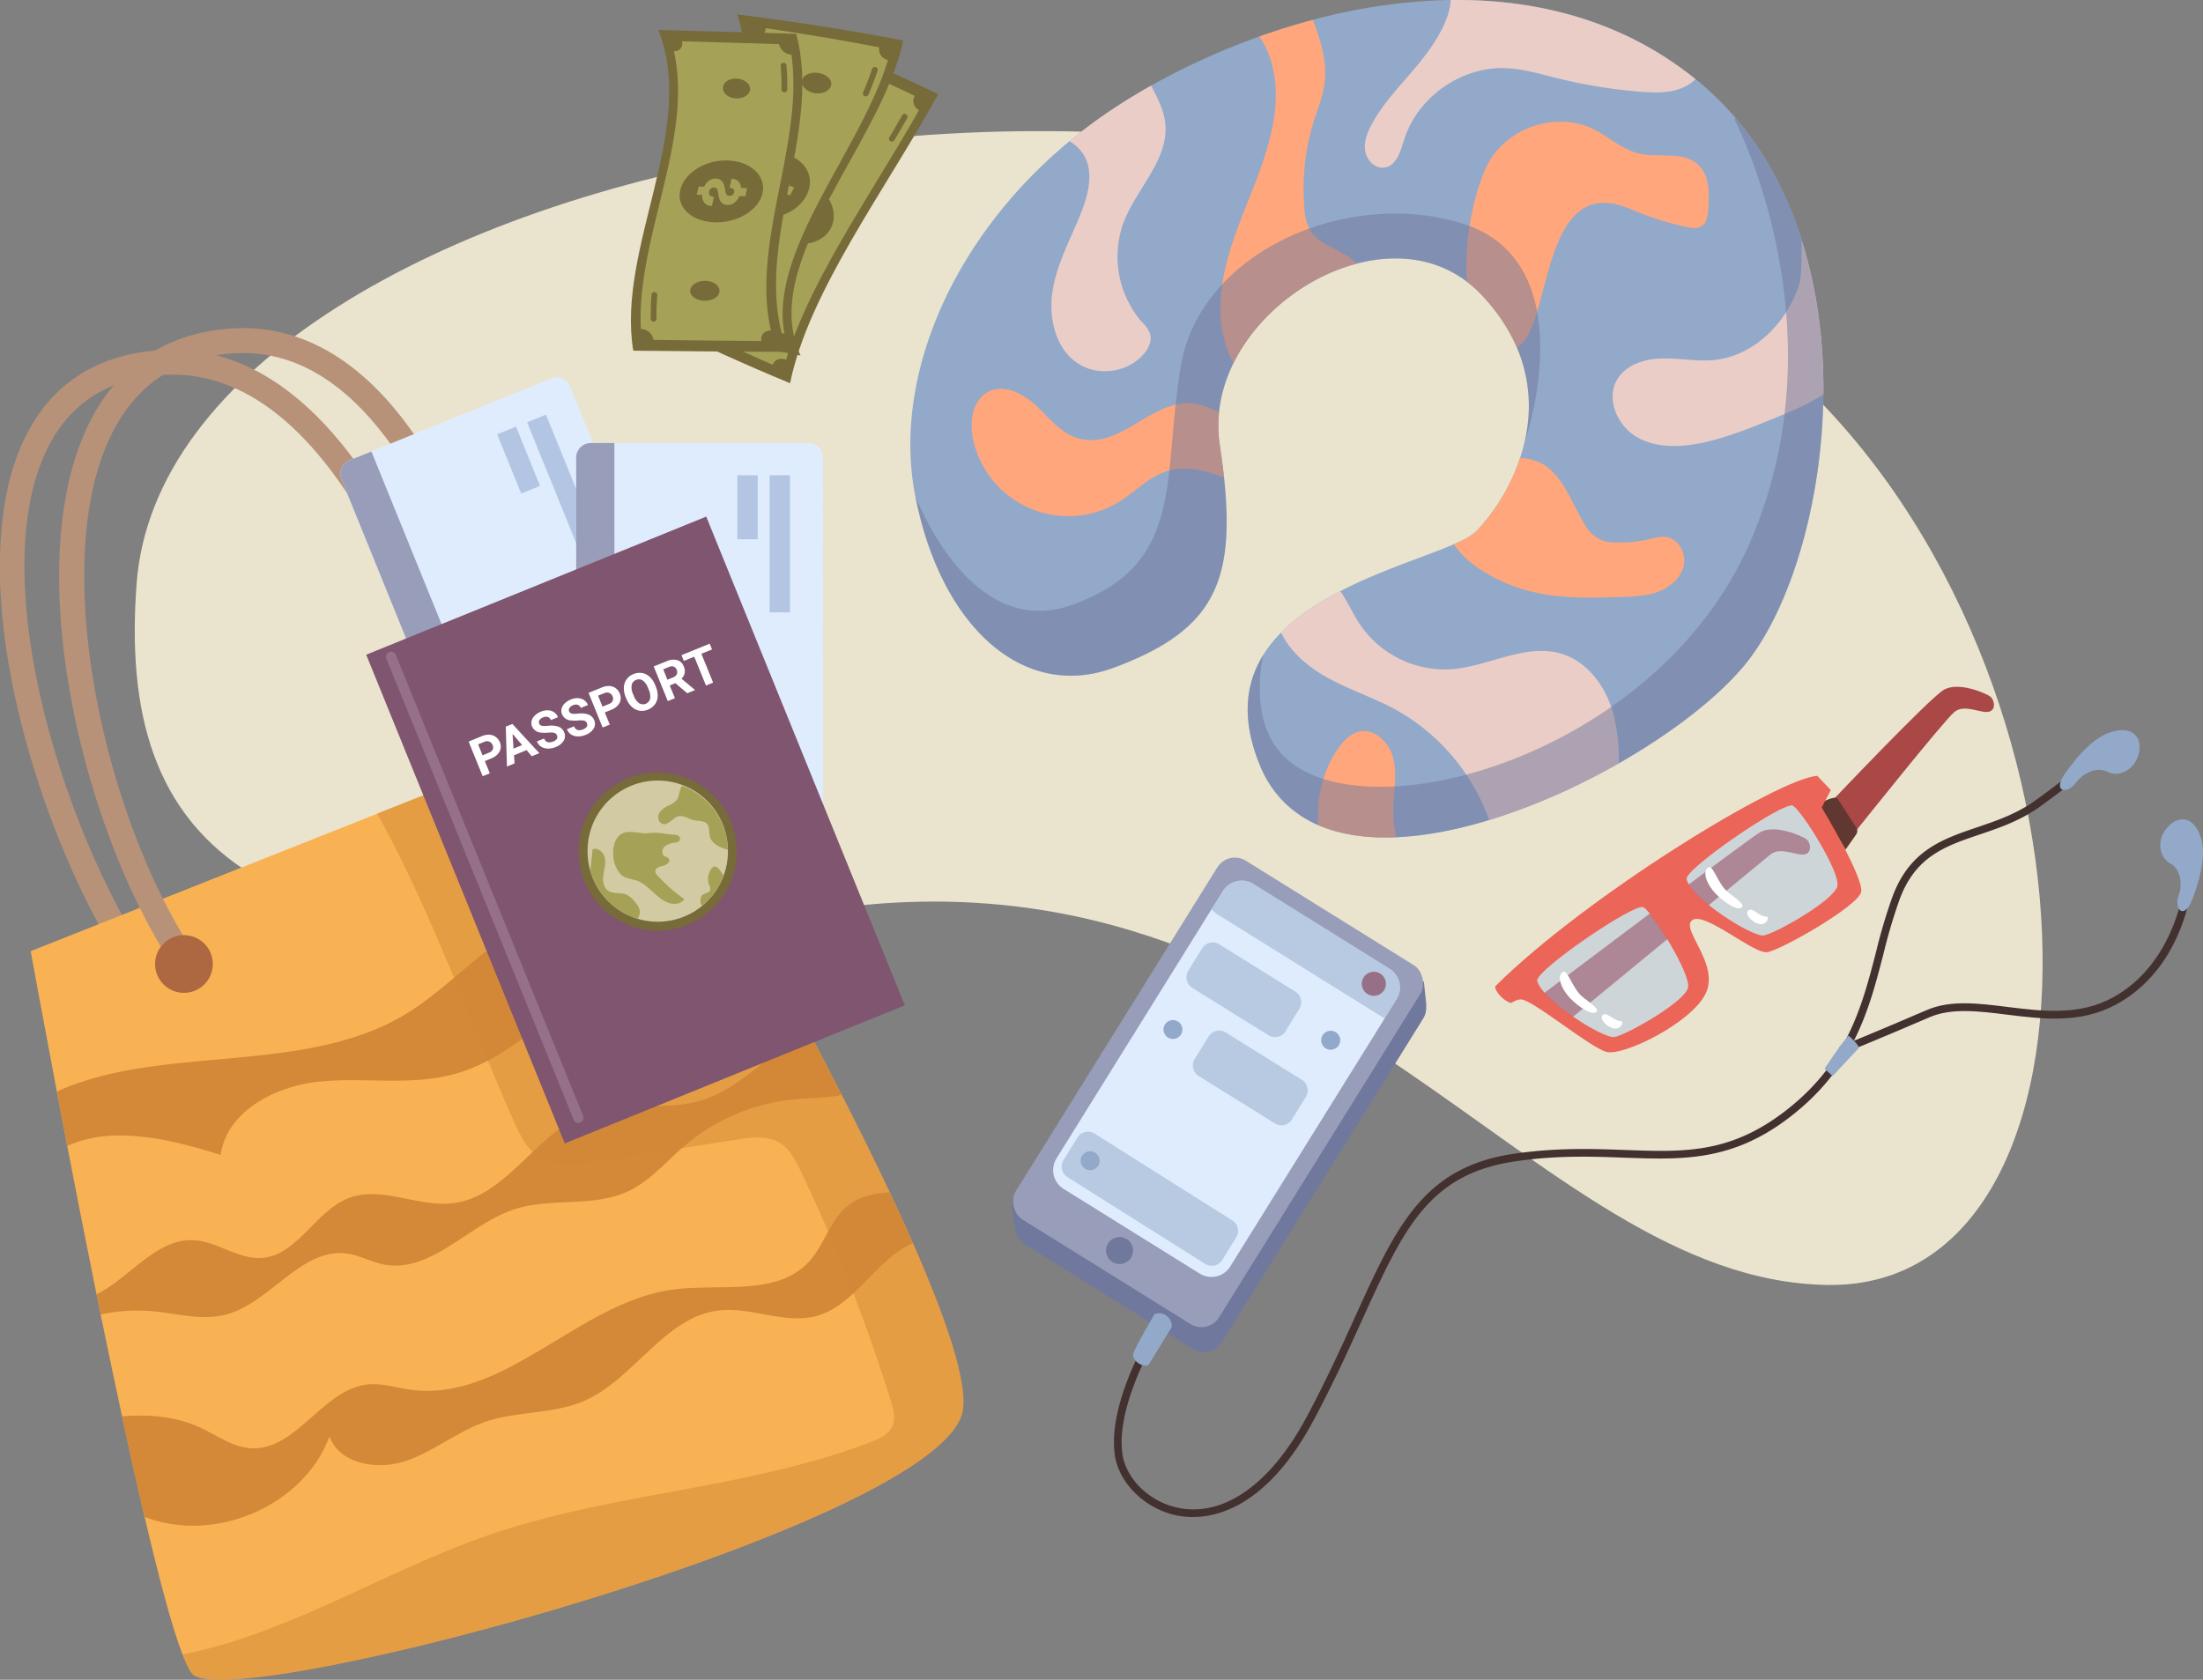 <svg id="tourist_set" data-name="tourist set" xmlns="http://www.w3.org/2000/svg" xmlns:xlink="http://www.w3.org/1999/xlink" viewBox="0 0 845.31 644.71"><rect x="0" y="0" width="845.31" height="644.71" fill="#808080" stroke="none"/><defs><style>.cls-1{fill:none;}.cls-2{clip-path:url(#clip-path);}.cls-3{fill:#eae4ce;}.cls-4{fill:#b79279;}.cls-5{fill:#f9b253;}.cls-6,.cls-8{fill:#d38937;}.cls-7{fill:#ad6842;}.cls-12,.cls-18,.cls-28,.cls-8{opacity:0.5;}.cls-18,.cls-9{fill:#70799d;}.cls-10{fill:#989db9;}.cls-11{fill:#dfecfd;}.cls-12,.cls-13{fill:#93a9c9;}.cls-14{fill:#967086;}.cls-15{fill:#42312f;}.cls-16{fill:#eacdc7;}.cls-17{fill:#ffa67c;}.cls-19,.cls-28{fill:#b2c6e4;}.cls-20{fill:#7f556f;}.cls-21{fill:#776b3a;}.cls-22{fill:#fff;}.cls-23{fill:#d2caa2;}.cls-24{fill:#a5a156;}.cls-25{fill:#aa4848;}.cls-26{fill:#603831;}.cls-27{fill:#ec6559;}</style><clipPath id="clip-path" transform="translate(-3945.05 -94.01)"><rect class="cls-1" width="5900" height="2000"/></clipPath></defs><g class="cls-2"><path class="cls-3" d="M3997.48,317.9c-7.44,98.23,40.21,159.26,262.25,125.54C4453.5,414,4531.31,585.66,4646.47,587.19S4756.84,344,4626.86,232.5C4436.94,69.6,4010,152.57,3997.48,317.9Z" transform="translate(-3945.05 -94.01)"/><path class="cls-4" d="M3999.32,471.37a4.78,4.78,0,0,1-4-2.09c-18.47-27.07-34.71-65.59-43.43-103.06-10-42.92-9.09-79.81,2.57-103.88,10.09-20.82,27.54-32.23,51.89-33.93,22.65-1.58,43.8,7.86,62.9,28.07,14.85,15.7,28.5,38,40.57,66.19,20.38,47.66,29.44,96.77,29.53,97.26a4.78,4.78,0,1,1-9.4,1.71c-.35-1.9-35.6-189.8-122.94-183.7-20.68,1.45-35.46,11.06-43.95,28.57-24.31,50.2,7,148.79,40.16,197.38a4.79,4.79,0,0,1-3.95,7.48Z" transform="translate(-3945.05 -94.01)"/><path class="cls-5" d="M4314.55,634.85c-5.35,43.62-280.91,117.64-295.66,101.64-1.1-1.19-2.38-3.75-3.8-7.47-4-10.27-9.05-29.39-14.57-52.88-2.8-11.91-5.71-25-8.64-38.58-2.74-12.69-5.49-25.86-8.2-39-.52-2.58-1-5.16-1.58-7.73-4-19.72-7.82-39.2-11.23-56.93-1.43-7.3-2.76-14.3-4-20.9-6-31.77-10.06-53.92-10.06-53.92l132.94-52.75,97.13-38.53s14.61,24.53,34,58.94c4.19,7.47,8.6,15.4,13.17,23.65,6.91,12.57,14.12,25.87,21.25,39.37,4.3,8.16,8.59,16.38,12.76,24.58,6.49,12.68,12.7,25.26,18.37,37.3,3.17,6.72,6.18,13.28,8.94,19.58C4307.92,599.86,4316,623.46,4314.55,634.85Z" transform="translate(-3945.05 -94.01)"/><path class="cls-4" d="M4016.63,468.64a4.78,4.78,0,0,1-4-2.09c-17.85-26.16-32.85-64.82-40.12-103.44-8.12-43.08-5.84-80.74,6.42-106,10.9-22.49,29.78-35.29,54.62-37,22.72-1.59,43.41,8.21,61.5,29.11,14,16.2,26.51,39.15,37.12,68.22,17.91,49.05,24.47,99.58,24.53,100.08a4.78,4.78,0,1,1-9.48,1.21c-.25-2-25.86-195.15-113-189.08-21.52,1.5-37.23,12.15-46.68,31.65-24.18,49.93-2.12,148.47,33,199.93a4.78,4.78,0,0,1-1.26,6.64A4.7,4.7,0,0,1,4016.63,468.64Z" transform="translate(-3945.05 -94.01)"/><path class="cls-6" d="M4234,450.34c-9.89,2.54-20.76,2.13-30.84,4.54-32.26,7.74-52.1,42.9-84.15,51.48-16.51,4.41-34.07,1.1-51.08,2.75s-35.85,11.26-38.21,28.19c-19.07-6.07-41.71-11.45-58.83-3.44-1.43-7.31-2.76-14.31-4-20.9,39.17-17.82,91.56-6.62,130.62-27.88,20.44-11.13,35.21-32,57.36-39.12,19.2-6.16,42.08-1.22,58.47-13a89.69,89.69,0,0,0,7.52-6.3C4225,434.16,4229.42,442.09,4234,450.34Z" transform="translate(-3945.05 -94.01)"/><path class="cls-6" d="M4268,514.29c-5.93,1.23-12.25,1.11-18.35,1.7a76.1,76.1,0,0,0-41.71,17.61c-7.19,6.12-13.43,13.72-22,17.7-13.41,6.21-29.51,2.27-43.56,6.87-17.65,5.8-32,24.8-50.26,21.12-4.68-.95-9-3.4-13.71-4.11-17.82-2.61-29.75,19.29-47.26,23.53-8.68,2.1-17.72-.43-26.63-1.34a67.74,67.74,0,0,0-20.83,1.14c-.52-2.58-1-5.16-1.58-7.74.5-.24,1-.49,1.48-.76,12.22-6.82,21.94-20.75,35.9-20,9,.51,17,7.46,26.07,6.79,13.72-1,20.52-18.14,33.42-23,12.59-4.74,26.52,3.62,39.89,2,20.74-2.55,31.76-27.07,51.35-34.36,14-5.21,30.05-.72,44.29-5.19,15.35-4.81,26.95-19.43,40.74-26.59C4259.54,497.87,4263.82,506.1,4268,514.29Z" transform="translate(-3945.05 -94.01)"/><path class="cls-6" d="M4295.31,571.17c-14.25,6.15-22.05,24-37.21,28-12.13,3.17-24.82-3.68-37.27-2.18-21,2.5-32.45,26.53-51.9,34.81-11.79,5-25.41,3.75-37.55,7.88-10.77,3.66-19.81,11.38-30.57,15.06s-25.41,1.31-29.33-9.37c-10.07,27-44.5,41.22-71,30.82-2.8-11.92-5.71-25-8.65-38.57,10.39-.82,20.49-.07,30.07,4.33,6.42,3,12.41,7.51,19.46,7.92,17.54,1,27.71-23.1,45.22-24.55,5.19-.42,10.29,1.26,15.43,2,36.28,5.46,64.83-33.45,101.19-38.36,18.14-2.44,40,2.74,52.31-10.77,5.76-6.29,7.88-15.5,14.36-21,4.62-3.93,10.33-5.24,16.46-5.54C4289.54,558.31,4292.55,564.87,4295.31,571.17Z" transform="translate(-3945.05 -94.01)"/><path class="cls-7" d="M4004.7,465.74a11.07,11.07,0,1,1,12.66,9.2A11.07,11.07,0,0,1,4004.7,465.74Z" transform="translate(-3945.05 -94.01)"/><circle class="cls-7" cx="4150.7" cy="416.22" r="11.07" transform="translate(-2572.78 3433.79) rotate(-53.96)"/><path class="cls-8" d="M4314.55,634.85c-5.35,43.62-280.91,117.64-295.66,101.64-1.1-1.19-2.38-3.75-3.8-7.47l.49-.1c41.33-8.36,77.69-32.33,117.59-45.95,47.46-16.2,99.18-17.54,146-35.48,3.29-1.25,6.84-2.86,8.28-6.07,1.36-3,.41-6.54-.58-9.72a658.58,658.58,0,0,0-34.59-88.21c-2-4.22-4.29-8.66-8.34-11-4.67-2.69-10.47-2-15.79-1.13l-54.75,8.52c-7.28,1.13-15.31,2.12-21.51-1.86-5-3.23-7.69-9-10.09-14.49-16.93-38.63-31.41-80.13-51.93-117l-.15-.27,97.13-38.53s14.61,24.53,34,58.94c4.19,7.47,8.6,15.4,13.17,23.65,6.91,12.57,14.12,25.87,21.25,39.37,4.3,8.16,8.59,16.38,12.76,24.58,6.49,12.68,12.7,25.26,18.37,37.3,3.17,6.72,6.18,13.28,8.94,19.58C4307.92,599.86,4316,623.46,4314.55,634.85Z" transform="translate(-3945.05 -94.01)"/><path class="cls-9" d="M4492.38,479.91l-1-9.28-4.42,2.4L4424.14,434a8,8,0,0,0-11,2.56l-71.95,115.61-8.11,4.4,1.59,8.86a7.94,7.94,0,0,0,3.73,6.29l64.42,40.09a8,8,0,0,0,11-2.55L4491.11,485a7.85,7.85,0,0,0,1.15-5Z" transform="translate(-3945.05 -94.01)"/><rect class="cls-10" x="4366.33" y="432.47" width="91.8" height="162.21" rx="7.96" transform="translate(-3007.53 -2347.73) rotate(31.89)"/><path class="cls-11" d="M4481,477.42l-4.65,7.49-59.25,95.2a8.51,8.51,0,0,1-11.71,2.72l-52.23-32.51a8.5,8.5,0,0,1-2.73-11.7L4409.92,443l4.38-7a8.51,8.51,0,0,1,11.71-2.73l52.24,32.52A8.48,8.48,0,0,1,4481,477.42Z" transform="translate(-3945.05 -94.01)"/><path class="cls-12" d="M4443.65,481.17l-2.6,4.19-2.74,4.47a4.75,4.75,0,0,1-6.55,1.52l-29.22-18.18a4.75,4.75,0,0,1-1.52-6.55l2.88-4.72,2.45-3.94a4.75,4.75,0,0,1,6.55-1.52l29.23,18.19A4.75,4.75,0,0,1,4443.65,481.17Z" transform="translate(-3945.05 -94.01)"/><path class="cls-12" d="M4446.13,515l-2.61,4.19-2.73,4.48a4.75,4.75,0,0,1-6.55,1.52L4405,507a4.75,4.75,0,0,1-1.53-6.54l2.89-4.72,2.45-3.94a4.76,4.76,0,0,1,6.55-1.53l29.22,18.19A4.75,4.75,0,0,1,4446.13,515Z" transform="translate(-3945.05 -94.01)"/><path class="cls-12" d="M4419.4,568.94l-2.61,4.19-2.73,4.48a4.77,4.77,0,0,1-6.55,1.52l-52.85-33.32a4.76,4.76,0,0,1-1.52-6.55l2.89-4.71,2.45-3.95a4.76,4.76,0,0,1,6.55-1.52l52.84,33.32A4.75,4.75,0,0,1,4419.4,568.94Z" transform="translate(-3945.05 -94.01)"/><path class="cls-12" d="M4481,477.42l-4.65,7.49-64-39.86a9.47,9.47,0,0,1-2.37-2.07l4.38-7a8.51,8.51,0,0,1,11.71-2.73l52.24,32.52A8.48,8.48,0,0,1,4481,477.42Z" transform="translate(-3945.05 -94.01)"/><path class="cls-9" d="M4370.24,571.24a5.18,5.18,0,1,1,1.66,7.14A5.18,5.18,0,0,1,4370.24,571.24Z" transform="translate(-3945.05 -94.01)"/><circle class="cls-13" cx="450.08" cy="395.14" r="3.64"/><path class="cls-14" d="M4467.59,471.61a4.62,4.62,0,1,1,4.62,4.61A4.61,4.61,0,0,1,4467.59,471.61Z" transform="translate(-3945.05 -94.01)"/><path class="cls-13" d="M4359.71,539.5a3.64,3.64,0,1,1,3.64,3.65A3.64,3.64,0,0,1,4359.71,539.5Z" transform="translate(-3945.05 -94.01)"/><path class="cls-13" d="M4452,493.28a3.65,3.65,0,1,1,3.64,3.64A3.64,3.64,0,0,1,4452,493.28Z" transform="translate(-3945.05 -94.01)"/><path class="cls-15" d="M4402.69,676.26a29.94,29.94,0,0,1-5.43-.48c-12.46-2.27-23-12.38-24.47-23.53-2.89-21.64,16-50.89,16.79-52.12l2.47,1.6c-.19.3-19.09,29.57-16.35,50.13,1.33,9.94,10.82,19,22.09,21a28.6,28.6,0,0,0,5.21.47c15.56,0,31.09-12.52,43.28-35.21,7.6-14.16,13.51-27.18,18.72-38.67,15.73-34.64,26.11-57.53,61-62.62,16.47-2.4,30.42-1.89,42.72-1.44,22.14.81,39.61,1.45,60.57-14.37,24.43-18.43,30.1-40.34,35.59-61.53a208.46,208.46,0,0,1,6.39-21.51c6.65-17.68,19.17-21.94,32.42-26.44,7.59-2.58,15.45-5.25,22.77-10.61,13-9.51,14.85-11.38,15.1-11.73a1.36,1.36,0,0,0,.08,1.48,1.45,1.45,0,0,0,1.15.59l-1.3-2.58c1.64-.82,2.37,0,2.6.37.88,1.42,1.11,1.81-15.89,14.25-7.69,5.62-15.76,8.36-23.57,11-13.12,4.45-24.45,8.3-30.61,24.68a208.35,208.35,0,0,0-6.29,21.22c-5.61,21.67-11.42,44.09-36.67,63.14-21.79,16.45-40.63,15.76-62.44,15-12.18-.45-26-1-42.2,1.41-33.31,4.86-42.88,26-58.75,60.93-5.23,11.53-11.16,24.59-18.81,38.84C4432,670.85,4413.49,676.26,4402.69,676.26Z" transform="translate(-3945.05 -94.01)"/><path class="cls-15" d="M4652,498.46l-1.1-2.73c.14-.06,14.12-5.7,33.36-14,9.14-4,19.82-2.64,31.13-1.24,13.48,1.67,27.42,3.4,40.24-3.56,23.14-12.54,27-40.48,27-40.76l2.92.37c-.15,1.21-4,29.7-28.5,43-13.65,7.4-28.07,5.62-42,3.89-10.89-1.35-21.18-2.62-29.6,1C4666.17,492.74,4652.16,498.4,4652,498.46Z" transform="translate(-3945.05 -94.01)"/><path class="cls-13" d="M4736.69,392s8.44-13.28,17.11-16.57,13.37.76,12,7.44-7.77,9.65-12.22,7.34-9.91,1.3-11.81,4C4738.54,398.8,4733,398.25,4736.69,392Z" transform="translate(-3945.05 -94.01)"/><path class="cls-13" d="M4785.77,440.38s6.27-14.42,4.14-23.45-8.11-10.65-12.86-5.74-3.64,11.84.77,14.24,4.48,8.93,3.28,12C4779.09,442.67,4782.64,446.94,4785.77,440.38Z" transform="translate(-3945.05 -94.01)"/><path class="cls-13" d="M4654.39,491.51s3.42,2.93,4,4.63L4648.25,507l-3.11-2.78S4651.77,494,4654.39,491.51Z" transform="translate(-3945.05 -94.01)"/><path class="cls-13" d="M4388,598.46s-6.77,11.58-8,14.68,4.56,6.59,6,4.31,8.63-14.05,8.63-14.05C4395.15,600.3,4391.42,596.75,4388,598.46Z" transform="translate(-3945.05 -94.01)"/><path class="cls-13" d="M4644.69,245.43c-.41,41.71-12.65,81.31-28.95,102.26-9.89,12.71-28.14,27.09-49.59,39.32a248.14,248.14,0,0,1-49.69,21.75c-12.32,3.75-24.49,6.14-35.76,6.6-11,.47-21.17-.91-29.76-4.62a41.58,41.58,0,0,1-22.67-23.51c-7.06-17.52-5.2-31.14,1.55-41.94a49.35,49.35,0,0,1,6.78-8.49c6.27-6.36,14.27-11.55,22.74-15.91,15.69-8.1,32.95-13.37,43.55-18,4-1.73,7-3.38,8.69-5.06a75.15,75.15,0,0,0,16.73-28.07c.62-1.88,1.17-3.8,1.63-5.77v0a57.53,57.53,0,0,0-2.92-36.7,69,69,0,0,0-13.85-20.44,43.42,43.42,0,0,0-5.2-4.66c-12.22-9.38-27.6-10.89-42.42-7-19.55,5.16-38.14,19.75-47.24,38.19a55.31,55.31,0,0,0-5.54,18.83,48.42,48.42,0,0,0,.27,12.48q1,6.68,1.66,12.65c4.39,41-4.82,59-42.27,72.91-35,13-66.55-16.19-76.17-65.79h0c-.06-.29-.12-.56-.17-.85-8.38-44.5,14-97.87,59.33-135.41a198.36,198.36,0,0,1,18.24-13.4c4.15-2.69,8.51-5.34,13.07-7.91a273.14,273.14,0,0,1,41.5-18.86c6.69-2.38,13.55-4.53,20.53-6.38A219.15,219.15,0,0,1,4501.69,94c33.23-.45,66.26,8,94,30.4.92.75,1.84,1.51,2.75,2.29a114.16,114.16,0,0,1,12.71,12.75c11.67,13.67,19.89,29.68,25.27,46.74v.05C4642.4,205.28,4644.89,225.57,4644.69,245.43Z" transform="translate(-3945.05 -94.01)"/><path class="cls-16" d="M4376.24,179.21a38.26,38.26,0,0,0,7.06,38.5,12.59,12.59,0,0,1,3,4.24c.89,2.7-.48,5.67-2.32,7.85-5.93,7.07-17.27,8.82-25.06,3.87-8.85-5.62-11.64-17.6-10-27.95s6.8-19.75,10.72-29.47c2.64-6.58,4.75-14,2.34-20.66a15.52,15.52,0,0,0-6.57-7.4,198.36,198.36,0,0,1,18.24-13.4c4.15-2.69,8.51-5.34,13.07-7.91,2.44,4.62,4.88,9.26,5.44,14.37C4393.69,155.11,4381.27,166.2,4376.24,179.21Z" transform="translate(-3945.05 -94.01)"/><path class="cls-17" d="M4465.56,195.19c-19.55,5.16-38.14,19.75-47.24,38.19a44.78,44.78,0,0,1-4.94-18.66c-.58-13.42,3.87-26.51,8.77-39s10.37-25,12-38.35c1.22-10.12-.05-21-5.88-29.33,6.69-2.38,13.55-4.53,20.53-6.38,3.19,8.17,5.72,16.7,4.38,25.27-.7,4.38-2.39,8.53-3.75,12.75a87.11,87.11,0,0,0-3.82,34.72,18.85,18.85,0,0,0,1.86,7.49c3,5.45,9.88,7.14,15,10.69A22.21,22.21,0,0,1,4465.56,195.19Z" transform="translate(-3945.05 -94.01)"/><path class="cls-17" d="M4414.71,277.34c-7.29-2.87-15-4.77-22.29-2.36-6.67,2.21-11.67,7.67-17.62,11.42a37.36,37.36,0,0,1-56.43-24c-1.4-6.69-.15-15,6-18.07s13.44.84,18.41,5.53,9.47,10.56,16.06,12.4c17.31,4.84,29.8-18,47.39-12.75a42.13,42.13,0,0,1,6.59,2.7,48.42,48.42,0,0,0,.27,12.48Q4414.06,271.37,4414.71,277.34Z" transform="translate(-3945.05 -94.01)"/><path class="cls-16" d="M4595.64,124.42a17,17,0,0,1-4,2.82c-5.06,2.55-11,2.42-16.68,2a197.45,197.45,0,0,1-32.59-5.26c-6.48-1.62-13-3.56-19.65-3.81-17-.66-33.8,11.17-38.89,27.46-1.37,4.38-2.9,9.95-7.44,10.69-3.55.59-6.84-2.65-7.48-6.19s.72-7.11,2.41-10.28c4.67-8.77,11.94-15.83,18.2-23.54,4.6-5.68,11.8-15.58,12.17-24.28C4534.92,93.57,4568,102,4595.64,124.42Z" transform="translate(-3945.05 -94.01)"/><path class="cls-17" d="M4600.5,174.56c-.18,2.32-.56,5-2.5,6.25-1.64,1.07-3.77.76-5.69.35a109.89,109.89,0,0,1-17.56-5.29c-4.85-1.91-9.78-4.22-15-4-23.35,1.07-20.6,49.9-32.73,55.38a69,69,0,0,0-13.85-20.44,43.42,43.42,0,0,0-5.2-4.66c-1.54-17.69,3.87-39.23,9.38-47.57,8.21-12.41,25.77-17.62,39.25-10.94,5.87,2.92,10.88,7.74,17.25,9.27,7.64,1.84,16.93-1.06,22.73,4.24C4601.14,161.32,4601,168.41,4600.5,174.56Z" transform="translate(-3945.05 -94.01)"/><path class="cls-16" d="M4644.69,245.43c-6,3.81-12.84,6.67-19.49,9.38-8.79,3.58-17.65,7.17-26.94,9.15-8.5,1.8-17.87,2.12-25.36-2.32s-11.79-14.88-7.19-22.24c3.48-5.58,10.63-7.69,17.2-7.82s13.14,1.24,19.69.62c15.23-1.45,27.88-14,32.69-28.52,1.19-3.59,1-10.5,1.08-17.43C4642.4,205.28,4644.89,225.57,4644.69,245.43Z" transform="translate(-3945.05 -94.01)"/><path class="cls-17" d="M4591,311.48c-1.19,4.6-5.27,8-9.73,9.66s-9.31,1.81-14.06,2c-11.56.36-23.28.7-34.51-2.06a63.93,63.93,0,0,1-20.61-9.15,36.62,36.62,0,0,1-9.23-9c4-1.73,7-3.38,8.69-5.06a75.15,75.15,0,0,0,16.73-28.07,19.09,19.09,0,0,1,9.85,3c7.45,5.31,10.18,14.9,15.11,22.62a12.49,12.49,0,0,0,12.17,6.75,45.69,45.69,0,0,0,11.89-1.1c2.52-.57,5.1-1.36,7.61-.81C4589.59,301.26,4592.21,306.87,4591,311.48Z" transform="translate(-3945.05 -94.01)"/><path class="cls-17" d="M4480.7,415.36c-11,.47-21.17-.91-29.76-4.62-.79-10.46,1.63-21.06,7.67-29.61,2-2.85,4.62-5.59,8-6.34,5.81-1.26,11.31,4,12.91,9.73s.5,11.81.22,17.75A54.42,54.42,0,0,0,4480.7,415.36Z" transform="translate(-3945.05 -94.01)"/><path class="cls-16" d="M4566.15,387a248.14,248.14,0,0,1-49.69,21.75,78.8,78.8,0,0,0-35.79-42.33c-9.05-4.93-19-8-27.93-13.26-6.66-3.94-12.87-9.51-16.14-16.37,6.27-6.36,14.27-11.55,22.74-15.91,2.86,4.07,4.83,8.77,7.62,12.93a39.49,39.49,0,0,0,35.13,17.05c14.23-1.1,28.22-10,41.92-6,10.22,3,17.3,12.78,20.06,23.07A68.65,68.65,0,0,1,4566.15,387Z" transform="translate(-3945.05 -94.01)"/><path class="cls-18" d="M4530,264c4-17,1.89-37.62-16.77-57.14-35.39-37.05-107.69,7.73-100.13,57.86s.48,70.28-40.61,85.56c-35,13-66.55-16.19-76.17-65.79,4.17,10.26,24.4,54.4,60,41.69,43.89-15.67,34.53-48.39,41.83-91.76s63-68.28,107.56-54.78C4546.5,192,4536.63,243.85,4530,264Z" transform="translate(-3945.05 -94.01)"/><path class="cls-18" d="M4615.74,347.69c-33.31,42.8-161.28,104.47-187.47,39.54-7.06-17.52-5.2-31.14,1.55-41.94-1,4.27-4.89,25.28,7.1,38.21,29.82,32.1,143.64,1.43,179.62-81.33s-6.05-162.49-6.05-162.49l.61-.22C4663.08,200.39,4646.76,307.83,4615.74,347.69Z" transform="translate(-3945.05 -94.01)"/><path class="cls-11" d="M4163.85,242.39l77.54,190.91a5.63,5.63,0,0,1-3.1,7.33L4161,472a5.62,5.62,0,0,1-7.33-3.09L4076.08,278a5.63,5.63,0,0,1,3.09-7.33l77.35-31.42A5.63,5.63,0,0,1,4163.85,242.39Z" transform="translate(-3945.05 -94.01)"/><path class="cls-10" d="M4087.56,267.3l81.77,201.34-13.59,5.52L4076.08,278a5.63,5.63,0,0,1,3.09-7.33Z" transform="translate(-3945.05 -94.01)"/><rect class="cls-19" x="4157" y="252.96" width="7.82" height="52.62" transform="translate(-3744.27 1492.36) rotate(-22.11)"/><rect class="cls-19" x="4140.25" y="258.65" width="7.82" height="24.55" transform="translate(-3742.39 1485.38) rotate(-22.11)"/><path class="cls-11" d="M4260.86,269.64l.08,206.06a5.63,5.63,0,0,1-5.63,5.63l-83.48,0a5.63,5.63,0,0,1-5.63-5.62l-.07-206.06a5.63,5.63,0,0,1,5.62-5.63l83.48,0A5.63,5.63,0,0,1,4260.86,269.64Z" transform="translate(-3945.05 -94.01)"/><path class="cls-10" d="M4180.8,264.05l.08,217.31h-14.67l-.08-211.68a5.63,5.63,0,0,1,5.62-5.63Z" transform="translate(-3945.05 -94.01)"/><rect class="cls-19" x="295.31" y="182.4" width="7.82" height="52.62"/><rect class="cls-19" x="282.92" y="182.41" width="7.82" height="24.55"/><rect class="cls-20" x="4118.59" y="311.67" width="140.82" height="202.45" transform="translate(-3792.51 1512.71) rotate(-22.11)"/><path class="cls-21" d="M4227.76,420.84a30.33,30.33,0,0,1-30.34,30.34,30,30,0,0,1-8.67-1.27,30.35,30.35,0,0,1-20.52-20.84v0a30.33,30.33,0,1,1,59.51-9C4227.76,420.33,4227.76,420.59,4227.76,420.84Z" transform="translate(-3945.05 -94.01)"/><path class="cls-22" d="M4131.1,386.13l1.9,4.69-2.74,1.11-5.4-13.3,5.18-2.11a6.55,6.55,0,0,1,2.86-.52,4.34,4.34,0,0,1,2.38.85,4.65,4.65,0,0,1,1.55,2,4.09,4.09,0,0,1-.09,3.62,6,6,0,0,1-3.24,2.64Zm-.91-2.22,2.45-1a2.58,2.58,0,0,0,1.45-1.19,2,2,0,0,0,0-1.69,2.4,2.4,0,0,0-1.22-1.35,2.31,2.31,0,0,0-1.84,0l-2.51,1Z" transform="translate(-3945.05 -94.01)"/><path class="cls-22" d="M4147.09,381.9l-4.8,2,.2,3.11-2.92,1.19-.45-15.32,2.54-1L4152,383.08l-2.91,1.19Zm-5-.57,3.32-1.35-3.69-4.3Z" transform="translate(-3945.05 -94.01)"/><path class="cls-22" d="M4158.76,376.29a1.51,1.51,0,0,0-1-1,7.62,7.62,0,0,0-2.33-.08,15.24,15.24,0,0,1-2.62,0,4,4,0,0,1-3.61-2.38,3.45,3.45,0,0,1-.17-2.17,4.37,4.37,0,0,1,1.21-2,7.2,7.2,0,0,1,2.36-1.51,6.4,6.4,0,0,1,2.75-.51,4.35,4.35,0,0,1,2.32.75,4,4,0,0,1,1.48,1.89l-2.74,1.11a1.94,1.94,0,0,0-1.15-1.19,2.57,2.57,0,0,0-1.82.15,2.81,2.81,0,0,0-1.39,1.06,1.44,1.44,0,0,0-.1,1.35,1.37,1.37,0,0,0,1.09.82,7.77,7.77,0,0,0,2.26,0,9.06,9.06,0,0,1,4.11.36,3.8,3.8,0,0,1,2.13,2.16,3.49,3.49,0,0,1-.21,3.24,6.21,6.21,0,0,1-3.12,2.41,7.13,7.13,0,0,1-3,.57,4.79,4.79,0,0,1-2.55-.75,4.28,4.28,0,0,1-1.58-2l2.75-1.12c.59,1.47,1.77,1.85,3.52,1.14a2.85,2.85,0,0,0,1.37-1A1.39,1.39,0,0,0,4158.76,376.29Z" transform="translate(-3945.05 -94.01)"/><path class="cls-22" d="M4170.26,371.62a1.49,1.49,0,0,0-1-1,7.62,7.62,0,0,0-2.33-.08,15.24,15.24,0,0,1-2.62,0,4,4,0,0,1-3.61-2.38,3.45,3.45,0,0,1-.17-2.17,4.25,4.25,0,0,1,1.21-2,7,7,0,0,1,2.36-1.51,6.25,6.25,0,0,1,2.75-.51,4.35,4.35,0,0,1,2.32.75,4,4,0,0,1,1.48,1.89l-2.74,1.11a1.94,1.94,0,0,0-1.15-1.19,2.57,2.57,0,0,0-1.82.15,2.81,2.81,0,0,0-1.39,1.06,1.44,1.44,0,0,0-.1,1.35,1.39,1.39,0,0,0,1.09.82,8.14,8.14,0,0,0,2.26,0,9.06,9.06,0,0,1,4.11.36,3.8,3.8,0,0,1,2.13,2.16,3.49,3.49,0,0,1-.21,3.24,6.21,6.21,0,0,1-3.12,2.41,7.13,7.13,0,0,1-3,.57,4.79,4.79,0,0,1-2.55-.75,4.28,4.28,0,0,1-1.58-2l2.75-1.12c.59,1.47,1.77,1.85,3.52,1.14a2.85,2.85,0,0,0,1.37-1A1.39,1.39,0,0,0,4170.26,371.62Z" transform="translate(-3945.05 -94.01)"/><path class="cls-22" d="M4177.12,367.44l1.9,4.68-2.74,1.12-5.4-13.3,5.19-2.11a6.38,6.38,0,0,1,2.86-.52,4.36,4.36,0,0,1,2.38.84,4.63,4.63,0,0,1,1.54,2.05,4.08,4.08,0,0,1-.08,3.63,6,6,0,0,1-3.25,2.63Zm-.9-2.22,2.45-1a2.61,2.61,0,0,0,1.45-1.18,2.06,2.06,0,0,0,0-1.7,2.39,2.39,0,0,0-1.22-1.34,2.31,2.31,0,0,0-1.84,0l-2.52,1Z" transform="translate(-3945.05 -94.01)"/><path class="cls-22" d="M4196.7,357.55a8.71,8.71,0,0,1,.7,3.72,5.69,5.69,0,0,1-1.06,3.1,6.38,6.38,0,0,1-5.91,2.41,5.7,5.7,0,0,1-2.93-1.46,8.49,8.49,0,0,1-2.1-3.1l-.27-.65a8.62,8.62,0,0,1-.69-3.75,5.56,5.56,0,0,1,1.07-3.1,5.85,5.85,0,0,1,2.63-2,6,6,0,0,1,3.28-.41,5.75,5.75,0,0,1,2.93,1.49,8.59,8.59,0,0,1,2.11,3.16Zm-3,.52a6,6,0,0,0-2-2.87,2.61,2.61,0,0,0-2.57-.22,2.64,2.64,0,0,0-1.7,1.94,6,6,0,0,0,.52,3.45l.27.65a6.15,6.15,0,0,0,2,2.86,2.83,2.83,0,0,0,4.29-1.7,6.13,6.13,0,0,0-.53-3.46Z" transform="translate(-3945.05 -94.01)"/><path class="cls-22" d="M4204.21,356.22l-2.18.89,2,4.87-2.74,1.11-5.41-13.3,5-2a6,6,0,0,1,4.06-.42,3.91,3.91,0,0,1,2.48,2.45,4,4,0,0,1-.86,4.68l5.08,4.26.05.13-2.94,1.2Zm-3.08-1.33,2.21-.9a2.45,2.45,0,0,0,1.38-1.17,2,2,0,0,0,0-1.68,2.18,2.18,0,0,0-1.13-1.27,2.42,2.42,0,0,0-1.86.13l-2.2.9Z" transform="translate(-3945.05 -94.01)"/><path class="cls-22" d="M4218.26,343.28l-4.08,1.65,4.5,11.08-2.74,1.12-4.5-11.08-4,1.63-.9-2.22,10.84-4.4Z" transform="translate(-3945.05 -94.01)"/><path class="cls-14" d="M4167,525a2,2,0,0,1-1.82-1.23l-72-177.24a2,2,0,0,1,3.64-1.47l72,177.24a2,2,0,0,1-1.08,2.55A1.92,1.92,0,0,1,4167,525Z" transform="translate(-3945.05 -94.01)"/><path class="cls-23" d="M4224.36,420.84a26.94,26.94,0,0,1-26.94,26.94,26.51,26.51,0,0,1-7.7-1.13,26.93,26.93,0,0,1-18.21-18.51h0a26.58,26.58,0,0,1-1-7.29,26.92,26.92,0,0,1,53.84-.67C4224.36,420.39,4224.36,420.62,4224.36,420.84Z" transform="translate(-3945.05 -94.01)"/><path class="cls-24" d="M4224.34,420.17c-3-.87-6.2-2.23-6.93-5.18-.4-1.62,0-3.56-1.07-4.8s-3.31-1-5.05-1.37c-2-.44-3.91-2-5.92-1.5-2.25.56-3.85,3.57-6.08,2.92-1.6-.46-2.06-2.68-1.28-4.15a8.06,8.06,0,0,1,3.86-3c4.23-2.07,3.09-3.43,4.56-6.95l.23-.57A26.9,26.9,0,0,1,4224.34,420.17Z" transform="translate(-3945.05 -94.01)"/><path class="cls-24" d="M4190.57,443.7a4.8,4.8,0,0,1-.57,2.42,3.39,3.39,0,0,1-.28.53,26.93,26.93,0,0,1-18.21-18.51h0a8.08,8.08,0,0,0,.22-1.32l.69-6.82c2-.84,4.27,1.15,4.71,3.31s-.26,4.35-.57,6.53,0,4.73,1.75,6c2,1.43,4.85.59,7.12,1.54a9.62,9.62,0,0,1,3.49,3.11A6.25,6.25,0,0,1,4190.57,443.7Z" transform="translate(-3945.05 -94.01)"/><path class="cls-24" d="M4204,414.39c1,0,2.18.73,2,1.72s-1.27,1.22-2.18,1.36a6.86,6.86,0,0,0-3.77,1.45c-1,.95-1.23,2.79-.13,3.6.57.42,1.39.52,1.78,1.11.75,1.14-.87,2.38-2.21,2.66s-3.11.85-3,2.22a2.67,2.67,0,0,0,.8,1.43,59,59,0,0,0,10.31,9.14c-1.08,1.84-3.69,2.17-5.73,1.54-5-1.55-7.83-7.18-12.81-8.76a33.27,33.27,0,0,1-4.22-1.16c-5.47-2.58-6.48-14.94-.36-17.06,2.65-.91,6.58.51,9.43.14C4198,413.24,4200.08,414.29,4204,414.39Z" transform="translate(-3945.05 -94.01)"/><path class="cls-24" d="M4222.72,430.12a27,27,0,0,1-8.14,11.49.75.75,0,0,1-.35-.25,2.36,2.36,0,0,1-.36-1.62,3.08,3.08,0,0,1,.5-2c.83-1,2.75-.84,3.16-2.08a3,3,0,0,0-.35-1.89,6.86,6.86,0,0,1,.8-6.3,2,2,0,0,1,.86-.79c.95-.37,1.89.56,2.49,1.39C4221.8,428.72,4222.28,429.41,4222.72,430.12Z" transform="translate(-3945.05 -94.01)"/><path class="cls-21" d="M4252.91,108c-10.68,35.69-39.13,74.14-54.71,110.59,15.86,7.63,32.26,15.17,50,22.5,7.19-35.14,36.35-73.71,56.84-110.92C4289.29,122.49,4272.17,115.05,4252.91,108Z" transform="translate(-3945.05 -94.01)"/><path class="cls-24" d="M4296,130.78c-11.29-5.41-23.28-10.71-36.24-15.86-.81,2-3.32,2.84-5.64,1.93-11.82,31.13-34.79,64-49.35,95.55a4.36,4.36,0,0,1,2,5.56h0c11.22,5.42,22.73,10.79,34.82,16.07h0c.58-2,2.88-2.88,5.08-1.91,9.26-30.73,32.76-63.68,51-95.8A4.06,4.06,0,0,1,4296,130.78Z" transform="translate(-3945.05 -94.01)"/><path class="cls-21" d="M4256.31,164.18c-7.61-4-16.65-2.46-20,3.37s.14,13.8,7.67,17.8,16.23,2.53,19.62-3.32S4263.93,168.17,4256.31,164.18Z" transform="translate(-3945.05 -94.01)"/><path class="cls-21" d="M4233.26,205.41c-2.57-1.31-5.45-.83-6.39,1.08s.45,4.52,3.09,5.82,5.47.83,6.35-1.07S4235.84,206.72,4233.26,205.41Z" transform="translate(-3945.05 -94.01)"/><path class="cls-21" d="M4272.42,135.72c-2.73-1.29-5.77-.78-6.77,1.14s.35,4.53,3,5.83,5.65.8,6.74-1.14S4275.15,137,4272.42,135.72Z" transform="translate(-3945.05 -94.01)"/><path class="cls-24" d="M4251.75,171.51a6.67,6.67,0,0,1,0,1.74c-.06.64-.15,1.3-.26,2a4.49,4.49,0,0,0,0,1.62,1.41,1.41,0,0,0,.76.91,1.46,1.46,0,0,0,1.15.17,1.48,1.48,0,0,0,.89-.76,1.43,1.43,0,0,0,.16-1.3,2.28,2.28,0,0,0-1.12-1.09l1.83-3.12a3.94,3.94,0,0,1,2.05,2.36,4.5,4.5,0,0,1-.08,2.66l2,1.07c-.55.92-1.09,1.85-1.63,2.78l-1.93-1a5.32,5.32,0,0,1-2.17,1.59,3.38,3.38,0,0,1-2.93-.19,3.45,3.45,0,0,1-1.26-1.06,3.4,3.4,0,0,1-.55-1.4,6.33,6.33,0,0,1,0-1.75c.07-.63.17-1.31.3-2a3.83,3.83,0,0,0,0-1.65,1.58,1.58,0,0,0-.83-.91A1.43,1.43,0,0,0,4247,172a1.7,1.7,0,0,0-.92.81,2,2,0,0,0-.27,1.59,2.25,2.25,0,0,0,1.19,1.24l-1.81,3.11a4,4,0,0,1-2.17-2.56,5.23,5.23,0,0,1,.31-3.18l-1.84-1,1.61-2.78,1.87,1a5.09,5.09,0,0,1,2.08-1.45,3.55,3.55,0,0,1,2.93.23,3.29,3.29,0,0,1,1.27,1.09A3.65,3.65,0,0,1,4251.75,171.51Z" transform="translate(-3945.05 -94.01)"/><path class="cls-21" d="M4210.6,211.91a1.1,1.1,0,0,1-.47-.1,1.12,1.12,0,0,1-.53-1.48c1.25-2.66,2.63-5.47,4.09-8.34a1.1,1.1,0,0,1,2,1c-1.45,2.85-2.81,5.64-4.06,8.29A1.1,1.1,0,0,1,4210.6,211.91Z" transform="translate(-3945.05 -94.01)"/><path class="cls-21" d="M4287.31,148.38a1.11,1.11,0,0,1-1-1.66c1.78-3,3.38-5.78,4.89-8.43a1.1,1.1,0,1,1,1.92,1.09c-1.51,2.66-3.12,5.43-4.9,8.46A1.1,1.1,0,0,1,4287.31,148.38Z" transform="translate(-3945.05 -94.01)"/><path class="cls-21" d="M4227.91,99.53c13,36.24-31.83,81.47-30.33,119.5,17.36,3.94,35.39,7.78,54.64,11.44-16.57-35.68,31.25-81.39,39.39-120.92C4272.48,105.88,4251.43,102.51,4227.91,99.53Z" transform="translate(-3945.05 -94.01)"/><path class="cls-24" d="M4282.42,112.19c-13.52-2.62-28-5.09-43.63-7.37.24,2.06-1.88,3.41-4.63,3,3.48,32.39-29.63,70.48-32.93,103.93a5.25,5.25,0,0,1,3.77,4.91h0c12.16,2.82,24.64,5.6,37.64,8.3h0c-.54-2.08,1.09-3.4,3.41-2.9-6.05-32,29.32-70.43,39.72-105A4.25,4.25,0,0,1,4282.42,112.19Z" transform="translate(-3945.05 -94.01)"/><path class="cls-21" d="M4246.59,153.29c-8-2.15-17.16,1.35-20.22,7.8s.76,13.47,8.46,15.68,16.26-1.21,19.67-7.72S4254.64,155.44,4246.59,153.29Z" transform="translate(-3945.05 -94.01)"/><path class="cls-21" d="M4226.17,198.79c-2.66-.71-5.34.39-5.86,2.46s1.36,4.29,4.12,5,5.25-.38,5.68-2.43S4228.83,199.51,4226.17,198.79Z" transform="translate(-3945.05 -94.01)"/><path class="cls-21" d="M4259.52,122.09c-3.14-.65-6.1.51-6.67,2.58s1.32,4.3,4.28,5,6-.5,6.74-2.6S4262.66,122.73,4259.52,122.09Z" transform="translate(-3945.05 -94.01)"/><path class="cls-24" d="M4242.19,161.48a6.49,6.49,0,0,1,.09,1.69c-.05.64-.12,1.31-.22,2a4.1,4.1,0,0,0,0,1.59,1,1,0,0,0,.79.72,1.58,1.58,0,0,0,1.17-.1,2.07,2.07,0,0,0,.89-.95,1.42,1.42,0,0,0,.12-1.31,1.73,1.73,0,0,0-1.16-.8l1.79-3.48a3,3,0,0,1,2.15,1.84,4.3,4.3,0,0,1,0,2.63l2,.58-1.6,3.1-2-.58a7.51,7.51,0,0,1-2.17,2.06,3.64,3.64,0,0,1-3,.48,2.44,2.44,0,0,1-1.9-2,6.18,6.18,0,0,1-.08-1.7c0-.63.13-1.32.24-2a3.65,3.65,0,0,0,0-1.62,1.2,1.2,0,0,0-.87-.7,1.51,1.51,0,0,0-1.18.13,2.22,2.22,0,0,0-.9,1,2,2,0,0,0-.22,1.62,1.7,1.7,0,0,0,1.24.94c-.58,1.15-1.15,2.3-1.72,3.45a3.12,3.12,0,0,1-2.29-2,5.11,5.11,0,0,1,.21-3.18l-1.91-.53c.51-1,1-2.06,1.52-3.08l1.95.53a6.86,6.86,0,0,1,2.05-1.89,3.86,3.86,0,0,1,3-.43,2.58,2.58,0,0,1,1.33.76A2.88,2.88,0,0,1,4242.19,161.48Z" transform="translate(-3945.05 -94.01)"/><path class="cls-21" d="M4206.13,210.07H4206a1.12,1.12,0,0,1-.94-1.26,77.25,77.25,0,0,1,1.9-9.05,1.11,1.11,0,0,1,2.14.57,75.06,75.06,0,0,0-1.85,8.8A1.11,1.11,0,0,1,4206.13,210.07Z" transform="translate(-3945.05 -94.01)"/><path class="cls-21" d="M4277.24,131a1.11,1.11,0,0,1-1-1.54c1.38-3.23,2.52-6.21,3.47-9.09a1.11,1.11,0,0,1,2.1.69c-1,3-2.13,6-3.54,9.27A1.11,1.11,0,0,1,4277.24,131Z" transform="translate(-3945.05 -94.01)"/><path class="cls-21" d="M4197.67,105.51c15.06,38.19-16.12,83.57-9.63,123.1q29,.33,59.34.45c-15.33-38.14,13.69-83.19,3.17-122.08Q4224.23,106.23,4197.67,105.51Z" transform="translate(-3945.05 -94.01)"/><path class="cls-24" d="M4243.94,110.94q-18.55-.56-37.22-1.09a2.91,2.91,0,0,1-3.09,3.79c7.58,33.71-14.49,72-12.67,106.64a5,5,0,0,1,4.84,4.18h0q20.41.27,41.46.43h0c-.61-2.19,1.07-4,3.61-4-7.72-33.69,12.74-71.77,7.86-105.9A5.38,5.38,0,0,1,4243.94,110.94Z" transform="translate(-3945.05 -94.01)"/><path class="cls-21" d="M4224.34,155.6c-8.64-.31-16.7,4.74-18.27,11.32s4.28,12.14,13.18,12.41,17.1-4.8,18.42-11.34S4233,155.91,4224.34,155.6Z" transform="translate(-3945.05 -94.01)"/><path class="cls-21" d="M4215.74,201.78c-3.07-.07-5.74,1.6-5.88,3.72s2.37,3.88,5.52,3.94,5.69-1.59,5.75-3.7S4218.82,201.85,4215.74,201.78Z" transform="translate(-3945.05 -94.01)"/><path class="cls-21" d="M4227.6,124.17c-2.91-.09-5.17,1.52-5.17,3.62s2.26,3.9,5.14,4,5.31-1.54,5.33-3.64S4230.51,124.27,4227.6,124.17Z" transform="translate(-3945.05 -94.01)"/><path class="cls-24" d="M4222.36,163.91a6,6,0,0,1,.61,1.51c.15.58.28,1.2.39,1.85a3.77,3.77,0,0,0,.5,1.43,1.28,1.28,0,0,0,1.05.47,1.8,1.8,0,0,0,1.19-.34,1.68,1.68,0,0,0,.64-1.05,1.21,1.21,0,0,0-.29-1.2,2.2,2.2,0,0,0-1.46-.47l.75-3.5a3.66,3.66,0,0,1,2.8,1.19,3.7,3.7,0,0,1,.83,2.35l2.32.08-.66,3.11-2.26-.07a6.2,6.2,0,0,1-1.63,2.31,4.2,4.2,0,0,1-3,1.1,3.49,3.49,0,0,1-1.6-.39,2.77,2.77,0,0,1-1-1,5.18,5.18,0,0,1-.6-1.51c-.14-.58-.26-1.22-.37-1.9a3.07,3.07,0,0,0-.51-1.45A1.43,1.43,0,0,0,4219,166a1.68,1.68,0,0,0-1.17.37,1.9,1.9,0,0,0-.64,1.09,1.7,1.7,0,0,0,.24,1.51,2,2,0,0,0,1.57.58l-.78,3.5a3.63,3.63,0,0,1-3-1.32,4.28,4.28,0,0,1-.7-2.93l-2.12-.07.72-3.12,2.14.07a5.85,5.85,0,0,1,1.56-2.14,4.22,4.22,0,0,1,2.94-1,3.21,3.21,0,0,1,1.59.42A3,3,0,0,1,4222.36,163.91Z" transform="translate(-3945.05 -94.01)"/><path class="cls-21" d="M4195.84,217.46a1.11,1.11,0,0,1-1.11-1.09c0-2.94.06-6.07.32-9.3a1.11,1.11,0,0,1,2.21.18c-.26,3.15-.36,6.21-.32,9.09a1.1,1.1,0,0,1-1.08,1.12Z" transform="translate(-3945.05 -94.01)"/><path class="cls-21" d="M4246,129.45h0a1.11,1.11,0,0,1-1.09-1.13,84.56,84.56,0,0,0-.28-9,1.1,1.1,0,1,1,2.2-.19,86.33,86.33,0,0,1,.29,9.22A1.1,1.1,0,0,1,4246,129.45Z" transform="translate(-3945.05 -94.01)"/><path class="cls-25" d="M4534.48,477.47s80.05-60.47,85.75-63.93,16.44,1.42,17.93,2.54,2.46,5-.51,5.82-9.28-3.12-13.25.08-77.5,63.69-77.5,63.69Z" transform="translate(-3945.05 -94.01)"/><path class="cls-25" d="M4648,401.43s37.11-39.16,42.82-42.61,16.44,1.41,17.92,2.53,2.47,5-.51,5.82-9.28-3.12-13.25.09-38.22,46.2-38.22,46.2Z" transform="translate(-3945.05 -94.01)"/><path class="cls-26" d="M4642.9,402.59s6.36-3.59,7.27-2l7.2,11.1a2.42,2.42,0,0,1-.1,2.61l-4.09,5.83Z" transform="translate(-3945.05 -94.01)"/><path class="cls-27" d="M4518.83,472.52c34.82-34.64,109-80,123.54-80.73l5.18,5.47-3.49,6.68s16.15,26.91,15.15,32.35-30.89,22.45-36.1,23.18-23.85-15.66-28.69-12.33,10.6,16.79,5.13,28.16-31.68,24.19-38.11,22.44-28.43-20.21-32.88-20.15c-1.77,0-3.6,1.5-3.93,1.37C4520.18,477.15,4518.31,473,4518.83,472.52ZM4621.77,453c4.34-.61,27.27-13.55,28.28-19s-13.79-29-17.12-30.75-41.68,24.41-40.69,28.24C4594.13,439,4617.43,453.64,4621.77,453Zm-57.31,39c4.34-.61,27.28-13.55,28.28-19s-13.79-29-17.13-30.76-41.66,24.41-40.68,28.25C4536.82,477.93,4560.13,492.61,4564.46,492Z" transform="translate(-3945.05 -94.01)"/><path class="cls-28" d="M4564.46,492c4.34-.61,27.28-13.55,28.28-19s-13.79-29-17.13-30.76-41.66,24.41-40.68,28.25C4536.82,477.93,4560.13,492.61,4564.46,492Z" transform="translate(-3945.05 -94.01)"/><path class="cls-28" d="M4621.77,453c4.34-.61,27.27-13.55,28.28-19s-13.79-29-17.12-30.75-41.68,24.41-40.69,28.24C4594.13,439,4617.43,453.64,4621.77,453Z" transform="translate(-3945.05 -94.01)"/><path class="cls-22" d="M4544.58,467.13c2-1.6,3.71,6.49,7.89,9.65s6.8,5.12,4.57,5.9-8-3.56-10.52-6.7S4542.48,468.83,4544.58,467.13Z" transform="translate(-3945.05 -94.01)"/><path class="cls-22" d="M4559.82,483.87c1.24-2.16,4.48,2,6.75,2s.31,3.36-2.18,2.9S4558.9,485.46,4559.82,483.87Z" transform="translate(-3945.05 -94.01)"/><path class="cls-22" d="M4600.4,427c2-1.61,3.72,6.49,7.9,9.64s6.79,5.13,4.57,5.9-8-3.55-10.53-6.7S4598.3,428.73,4600.4,427Z" transform="translate(-3945.05 -94.01)"/><path class="cls-22" d="M4615.64,443.77c1.24-2.16,4.49,2,6.76,2s.31,3.36-2.19,2.9S4614.73,445.36,4615.64,443.77Z" transform="translate(-3945.05 -94.01)"/></g></svg>